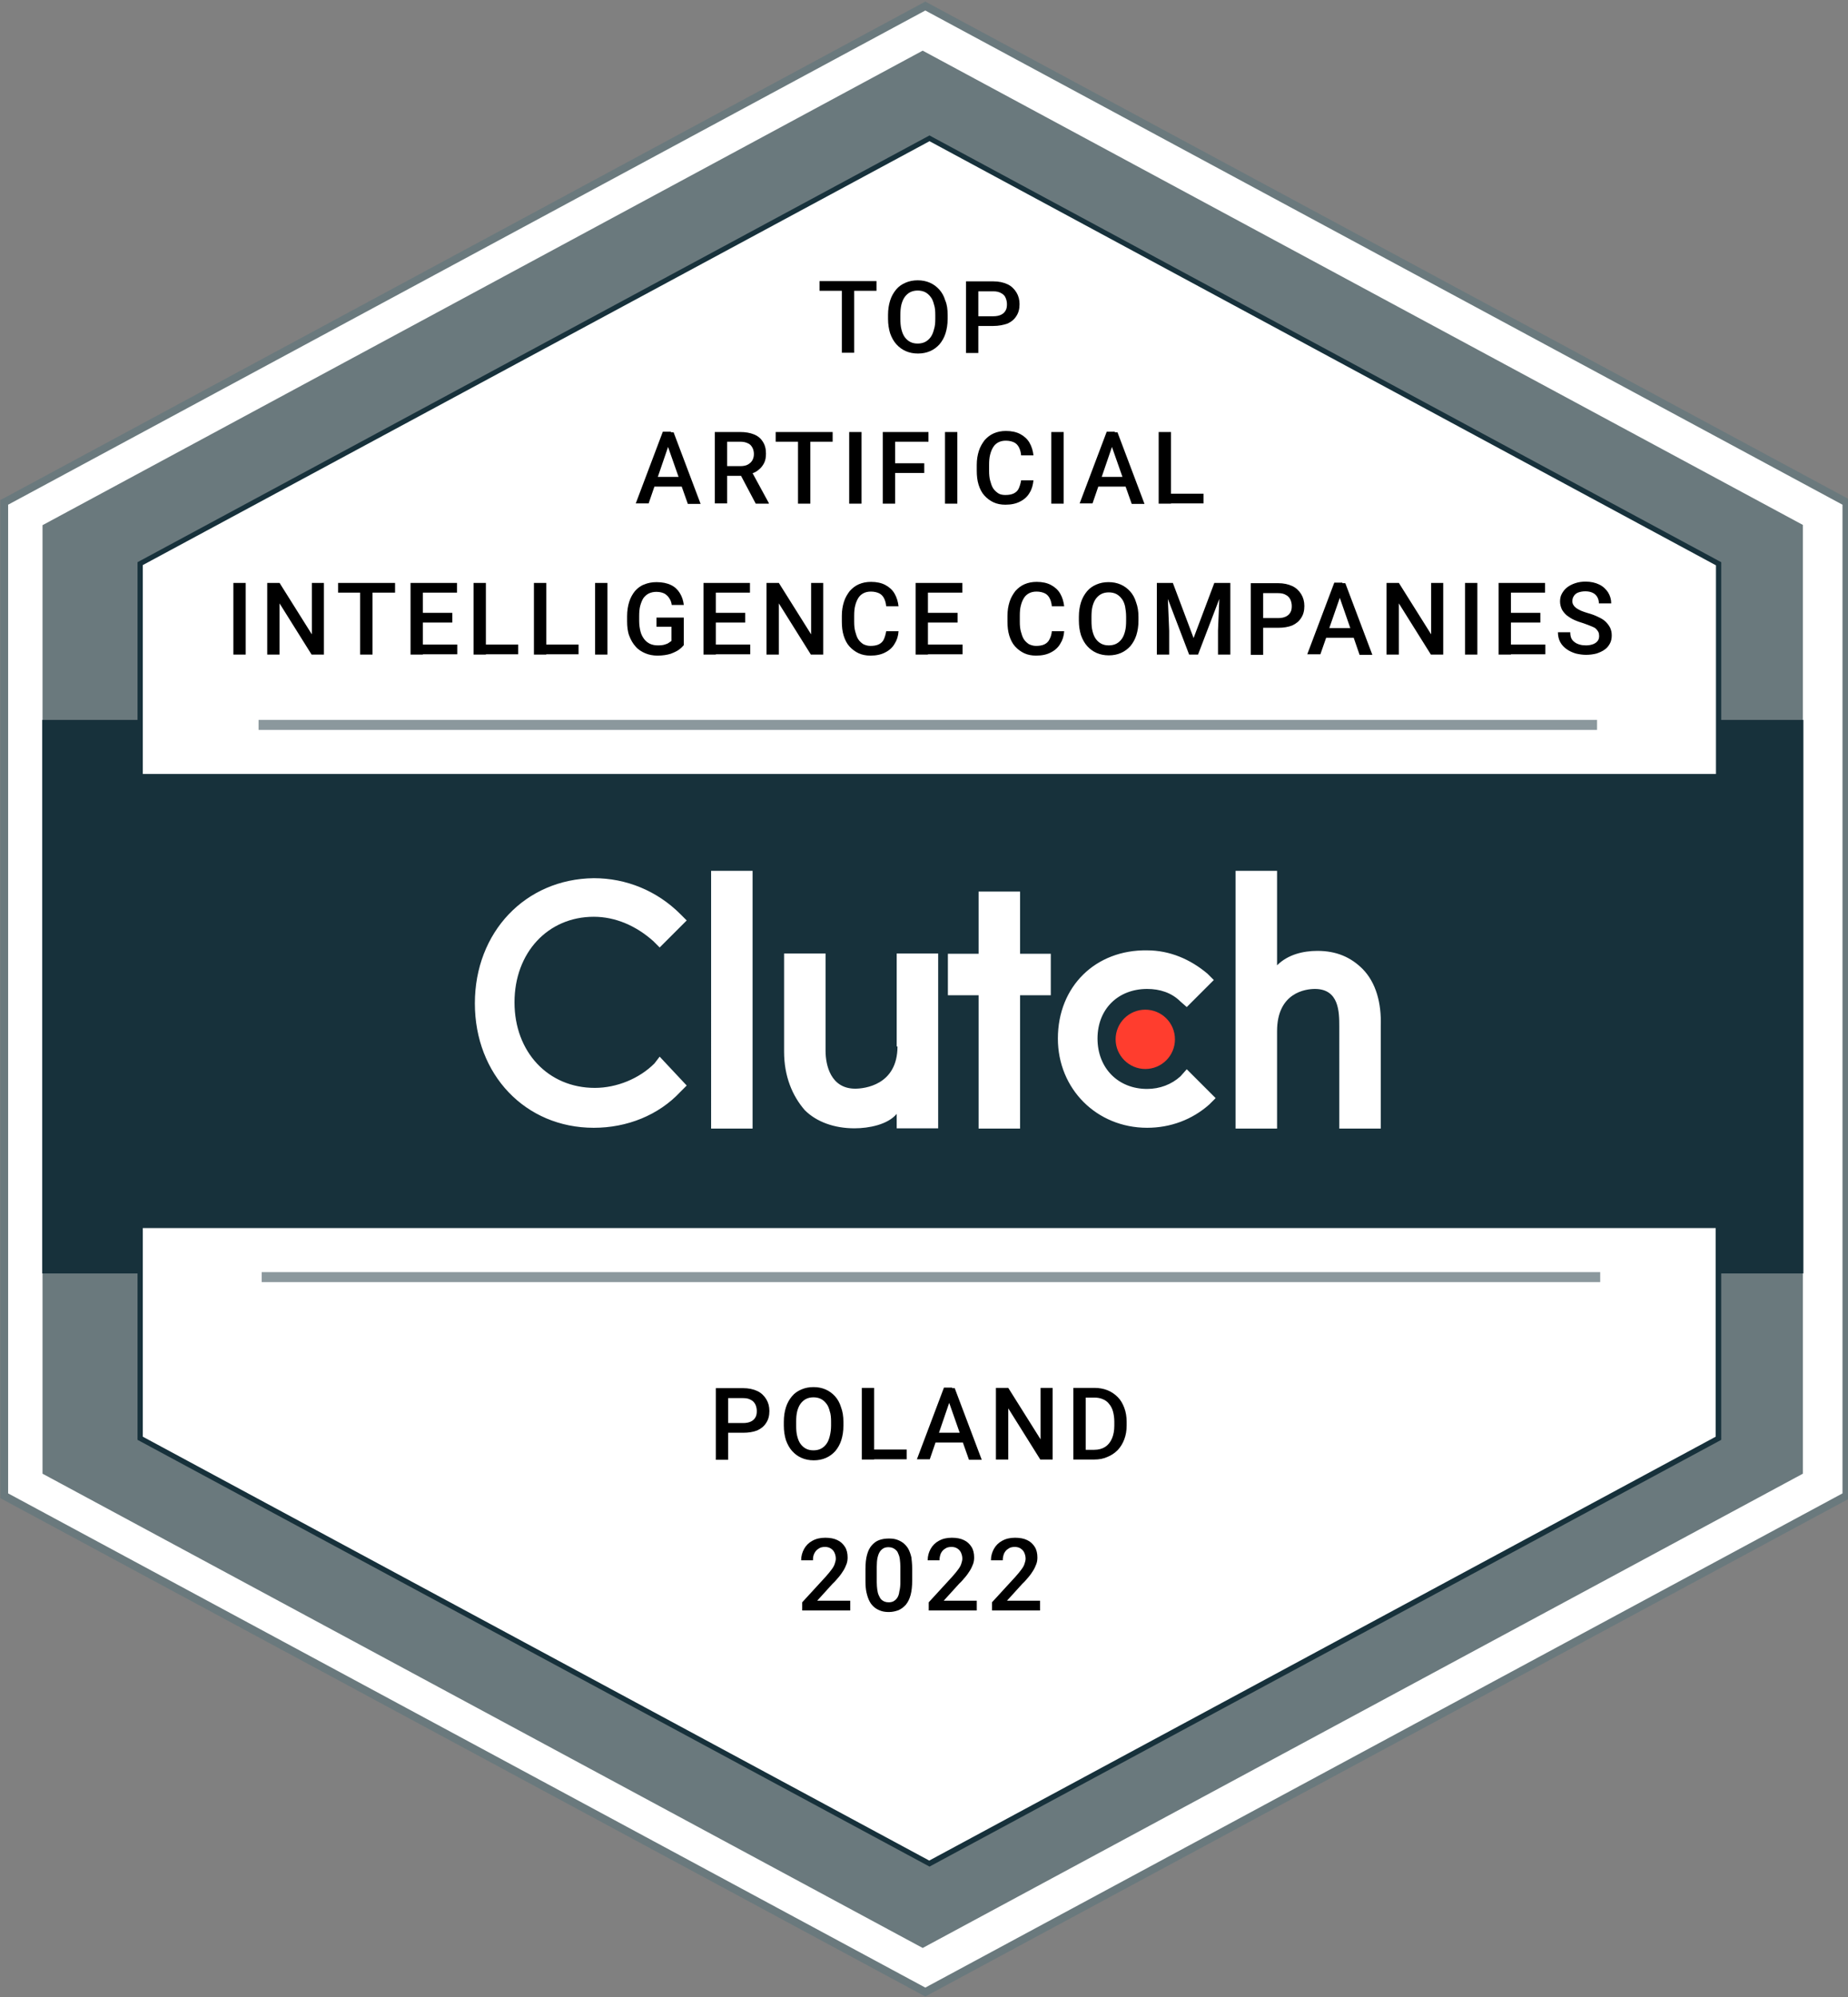 <svg xmlns="http://www.w3.org/2000/svg" xml:space="preserve" id="Layer_1" x="0" y="0" style="enable-background:new 0 0 704 761" version="1.1" viewBox="0 0 704 761"><rect x="0" y="0" width="704" height="761" fill="#808080" stroke="none"/><style>.st0{fill:#fff}.st1{fill:#6a797d}.st2{fill:#17313b}.st3{fill:#8b989d}</style><path d="m353.2 2.7-.7-.4-.7.4L2.3 191l-.8.4V569.9l.8.4 349.4 188.3.7.4.7-.4 349.4-188.3.8-.4V191.4l-.8-.4L353.2 2.7z" class="st0"/><path d="M352.5 760.7.1 570.8V190.5l1.6-.8L352.5.6l352.4 189.9v380.2l-1.6.9-350.8 189.1zM3.1 569l349.4 188.3L701.9 569V192.3L352.5 4 3.1 192.3V569z" class="st1"/><path d="M351.5 19.3 686.8 200v361.5L351.5 742.2 16.2 561.5V200.1L351.5 19.3z" class="st1"/><path d="M16.1 274.3H687v210.9H16.1z" class="st2"/><path d="m354.5 53-.5-.3-.5.3L54 214.5l-.5.3V296h601.2V214.8l-.5-.3L354.5 53z" class="st0"/><path d="M655.7 296.9H52.4v-82.7l1.1-.6 300.6-162 .9.5 300.7 162.1v82.7zm-601.3-2h599.3v-79.5L354.1 53.8 54.4 215.3v79.6z" class="st2"/><path d="M98.5 274.3h509.9v3.8H98.5z" class="st3"/><path d="m353.6 709.8.5.3.5-.3 299.6-161.5.5-.3V466.8H53.4V548l.5.3 299.7 161.5z" class="st0"/><path d="M354.1 711.2 52.4 548.6v-82.7h603.3v82.7l-1.1.6-300.5 162zM54.4 547.4 354 708.9l299.6-161.5v-79.5H54.4v79.5z" class="st2"/><path d="M99.7 484.7h509.9v3.8H99.7z" class="st3"/><path d="M519.1 369.2c-4.5-4.5-10-6.9-17.2-6.9-5.5 0-11.3 1.4-15.4 5.5v-36h-15.8V430h15.8v-37.1c0-14.8 11-16.1 14.4-16.1 9.3 0 9.3 8.9 9.3 14.4V430H526v-39.1c.3-8.7-1.8-16.5-6.9-21.7zM449.7 410.1c-3.4 3.1-7.9 4.8-12.7 4.8-11 0-18.9-7.9-18.9-19.2 0-11.3 7.9-18.9 18.9-18.9 4.8 0 9.3 1.4 12.7 4.8l2.4 2.1 10.3-10.3-2.4-2.4c-6.5-5.5-14.4-8.9-23-8.9-19.6-.3-34 13.7-34 33.6 0 19.2 14.8 34 34 34 8.9 0 17.2-3.1 23.7-8.9l2.4-2.4-11-11-2.4 2.7zM388.6 339.7h-15.8v23.7h-11.7v15.8h11.7V430h15.8v-50.8h11.7v-15.8h-11.7v-23.7zM341.9 398.7c0 14.8-12.7 16.1-16.1 16.1-9.3 0-11.3-8.9-11.3-14.4v-37.1h-15.8v37.4c0 9.3 3.1 16.8 7.9 22.3 4.5 4.5 11.3 6.9 18.9 6.9 5.5 0 12.7-1.4 16.1-5.5v5.5h15.8v-66.6h-15.8v35.4h.3zM286.7 331.8h-15.8V430h15.8v-98.2zM249.3 405.2c-5.8 5.8-14.4 9.3-22.7 9.3-17.8 0-30.6-13.7-30.6-32.6s12.7-32.6 30.2-32.6c8.2 0 16.1 3.4 22.7 9.3l2.4 2.4 10.3-10.3-2.4-2.4c-8.9-8.9-20.6-13.7-33-13.7-26.1.3-45.3 20.6-45.3 47.7s19.2 47.4 45.3 47.4c12.7 0 24.7-4.8 33-13.7l2.4-2.4-10.3-11-2 2.6z" class="st0"/><path d="M436.3 407.3c6.3 0 11.3-5.1 11.3-11.3 0-6.3-5.1-11.3-11.3-11.3-6.3 0-11.3 5.1-11.3 11.3 0 6.2 5.1 11.3 11.3 11.3z" style="fill:#ff3d2e"/><path d="M288.5 530c-1.5-.7-3.3-1.1-5.4-1.1h-10.4v27.3h4.7v-10.3h5.7c2.1 0 3.9-.3 5.4-.9 1.5-.7 2.6-1.6 3.4-2.9.8-1.2 1.2-2.7 1.2-4.5 0-1.7-.4-3.2-1.2-4.5s-1.9-2.4-3.4-3.1zm-.7 10c-.4.7-.9 1.2-1.7 1.6-.8.4-1.8.6-3 .6h-5.7v-9.5h5.7c1.2 0 2.2.2 3 .7.8.4 1.3 1 1.7 1.8.3.7.5 1.5.5 2.4s-.1 1.7-.5 2.4zM310 556.4c1.7 0 3.2-.3 4.6-.9 1.4-.6 2.6-1.5 3.6-2.6 1-1.2 1.8-2.6 2.3-4.2s.8-3.4.8-5.5v-1.5c0-2.1-.3-3.9-.9-5.5-.5-1.7-1.3-3.1-2.3-4.2s-2.2-2-3.6-2.6c-1.4-.6-2.9-.9-4.6-.9s-3.2.3-4.6.9c-1.4.6-2.6 1.4-3.6 2.6s-1.8 2.6-2.3 4.2-.8 3.4-.8 5.5v1.5c0 2 .3 3.9.8 5.5.6 1.7 1.4 3.1 2.4 4.2s2.2 2 3.6 2.6c1.4.6 2.9.9 4.6.9zm-6.3-9.2c-.3-1.1-.4-2.5-.4-4v-1.5c0-1.5.1-2.8.4-4 .3-1.1.7-2.1 1.3-2.9.6-.8 1.3-1.4 2.1-1.8.8-.4 1.8-.6 2.8-.6s2 .2 2.8.6c.8.4 1.5 1 2.1 1.8.6.7 1 1.7 1.3 2.9.4 1.1.5 2.5.5 4v1.5c0 1.5-.2 2.8-.5 4s-.7 2.2-1.3 3c-.6.8-1.3 1.4-2.1 1.8-.8.4-1.8.6-2.8.6-1.1 0-2-.2-2.8-.6-.8-.4-1.5-1-2.1-1.8s-1-1.8-1.3-3zM333 556h12.4v-3.7H333v-23.5h-4.7v27.3h4.7zM362.7 528.9v-.2h-3.1L349.3 556h4.9l2.2-6.4h10.4l2.3 6.5v.1h4.9l-10.3-27.3h-1zm-5 17 3.9-11.4 4 11.4h-7.9zM396.4 548.4l-12.3-19.6h-4.7v27.3h4.7v-19.5l12.2 19.5h4.7v-27.3h-4.6zM425.8 532.3c-1.1-1.1-2.4-2-3.9-2.6-1.5-.6-3.2-.9-5-.9h-8v27.3h7.9c1.9 0 3.6-.3 5.1-1 1.5-.6 2.8-1.5 3.9-2.6 1.1-1.2 1.9-2.5 2.5-4.1.6-1.6.9-3.3.9-5.3v-1.4c0-1.9-.3-3.7-.9-5.3-.6-1.6-1.4-3-2.5-4.1zm-1.3 10.9c0 1.9-.3 3.5-.9 4.9-.6 1.4-1.5 2.5-2.6 3.2-1.1.7-2.5 1.1-4.2 1.1h-3.2v-19.9h3.3c1.2 0 2.3.2 3.2.6 1 .4 1.8 1 2.4 1.8.7.8 1.2 1.8 1.5 2.9.3 1.1.5 2.4.5 3.9v1.5zM317.2 603.4c.9-.8 1.6-1.7 2.3-2.5s1.3-1.7 1.8-2.5.9-1.7 1.2-2.5.4-1.7.4-2.5c0-1.5-.3-2.9-1-4s-1.6-2-2.9-2.6c-1.2-.6-2.8-.9-4.6-.9-2 0-3.6.4-5 1.2-1.3.7-2.4 1.8-3.1 3.1s-1.1 2.7-1.1 4.3h4.5c0-1 .1-1.8.5-2.6s.9-1.4 1.6-1.8c.6-.5 1.5-.7 2.5-.7.8 0 1.6.2 2.2.6.6.4 1.1.9 1.4 1.6s.5 1.4.5 2.3c0 .6-.2 1.3-.4 1.9-.2.7-.6 1.4-1.2 2.2-.6.8-1.3 1.7-2.3 2.8l-8.9 9.7v3.1h18.3v-3.7h-12.6l5.9-6.5zM346 590.1c-.5-.9-1.2-1.6-1.9-2.2-.8-.6-1.6-1-2.5-1.3-.9-.3-1.9-.4-3-.4-1.4 0-2.6.2-3.7.6s-2 1.1-2.8 2c-.8.9-1.4 2.1-1.8 3.6-.4 1.4-.6 3.3-.6 5.4v4.5c0 1.7.1 3.2.4 4.5.3 1.3.7 2.5 1.2 3.4.5 1 1.2 1.7 1.9 2.3.8.6 1.6 1 2.5 1.3.9.3 1.9.4 3 .4 1.3 0 2.5-.3 3.6-.7 1.1-.5 2-1.2 2.8-2.1.8-1 1.4-2.2 1.8-3.7.4-1.5.6-3.4.6-5.5v-4.5c0-1.8-.2-3.3-.3-4.3-.3-1.3-.7-2.4-1.2-3.3zm-3 12.6c0 1.4-.1 2.6-.4 3.7-.1 1-.4 1.8-.8 2.4-.4.6-.9 1-1.4 1.3-.6.3-1.2.4-1.9.4-.6 0-1.1-.1-1.6-.3-.4-.2-.8-.4-1.2-.8-.4-.4-.6-.9-.9-1.5-.3-.6-.5-1.4-.6-2.2-.1-.8-.2-1.8-.2-2.9V597c0-1.4.1-2.6.3-3.5.2-.9.5-1.7.9-2.3.4-.6.9-1 1.4-1.3.6-.3 1.2-.4 1.9-.4.6 0 1.1.1 1.6.3.4.2.8.4 1.2.8.4.3.7.8.9 1.4.3.6.5 1.3.6 2.1.1.9.2 1.8.2 2.9v5.7zM365.4 603.4c.9-.8 1.6-1.7 2.3-2.5s1.3-1.7 1.8-2.5.9-1.7 1.2-2.5.4-1.7.4-2.5c0-1.5-.3-2.9-1-4s-1.6-2-2.9-2.6c-1.2-.6-2.8-.9-4.6-.9-2 0-3.6.4-5 1.2-1.3.7-2.4 1.8-3.1 3.1s-1.1 2.7-1.1 4.3h4.5c0-1 .2-1.8.5-2.6.4-.8.9-1.4 1.6-1.8.6-.5 1.5-.7 2.5-.7.8 0 1.6.2 2.2.6.6.4 1.1.9 1.4 1.6s.5 1.4.5 2.3c0 .6-.2 1.3-.4 1.9-.2.7-.6 1.4-1.2 2.2-.6.8-1.3 1.7-2.3 2.8l-8.9 9.7v3.1h18.3v-3.7h-12.6l5.9-6.5zM389.5 603.4c.9-.8 1.6-1.7 2.3-2.5.7-.8 1.3-1.7 1.8-2.5s.9-1.7 1.2-2.5.4-1.7.4-2.5c0-1.5-.3-2.9-1-4s-1.6-2-2.9-2.6c-1.2-.6-2.8-.9-4.6-.9-2 0-3.6.4-5 1.2-1.3.7-2.4 1.8-3.1 3.1s-1.1 2.7-1.1 4.3h4.5c0-1 .2-1.8.5-2.6.4-.8.9-1.4 1.6-1.8.6-.5 1.5-.7 2.5-.7.8 0 1.6.2 2.2.6.6.4 1.1.9 1.4 1.6s.5 1.4.5 2.3c0 .6-.2 1.3-.4 1.9-.2.7-.6 1.4-1.2 2.2s-1.3 1.7-2.3 2.8l-8.9 9.7v3.1h18.3v-3.7h-12.6l5.9-6.5zM320.7 134.4h4.7v-23.6h8.5v-3.7h-21.7v3.7h8.5zM341.5 131.2c1 1.1 2.2 2 3.6 2.6 1.4.6 2.9.9 4.6.9s3.2-.3 4.6-.9c1.4-.6 2.6-1.5 3.6-2.6 1-1.2 1.8-2.6 2.3-4.2s.8-3.4.8-5.5V120c0-2.1-.2-3.9-.9-5.5-.5-1.7-1.3-3.1-2.3-4.2-1-1.1-2.2-2-3.6-2.6-1.4-.6-2.9-.9-4.6-.9s-3.2.3-4.6.9c-1.4.6-2.6 1.4-3.6 2.6s-1.8 2.6-2.3 4.2-.8 3.4-.8 5.5v1.5c0 2 .3 3.9.8 5.5.6 1.7 1.4 3.1 2.4 4.2zM343 120c0-1.5.1-2.8.4-4 .3-1.1.7-2.1 1.3-2.9.6-.8 1.3-1.4 2.1-1.8s1.8-.6 2.8-.6 2 .2 2.8.6 1.5 1 2.1 1.8c.6.7 1 1.7 1.3 2.9.4 1.1.5 2.5.5 4v1.5c0 1.5-.1 2.8-.5 4-.3 1.2-.7 2.2-1.3 3-.6.8-1.3 1.4-2.1 1.8-.8.4-1.8.6-2.8.6-1.1 0-2-.2-2.8-.6-.8-.4-1.5-1-2.1-1.8-.6-.8-1-1.8-1.3-3-.3-1.1-.4-2.5-.4-4V120zM372.7 124.2h5.7c2.1 0 3.9-.4 5.4-.9 1.5-.7 2.6-1.6 3.4-2.9.8-1.2 1.2-2.7 1.2-4.5 0-1.7-.4-3.2-1.2-4.5-.8-1.3-1.9-2.4-3.4-3.1s-3.3-1.1-5.4-1.1H368v27.3h4.7v-10.3zm0-13.2h5.7c1.2 0 2.2.2 3 .7.8.4 1.4 1 1.7 1.8.3.7.5 1.5.5 2.4 0 .9-.1 1.7-.5 2.4s-.9 1.2-1.7 1.6c-.8.4-1.8.6-3 .6h-5.7V111zM255.6 164.7v-.2h-3.1l-10.3 27.3h4.9l2.2-6.4h10.4l2.3 6.5v.1h4.9l-10.3-27.3h-1zm-5 17 3.9-11.4 4 11.4h-7.9zM277 181.3h5.3l5.6 10.6h5v-.2l-6.2-11.4c.9-.3 1.6-.7 2.3-1.3.9-.7 1.6-1.6 2.1-2.6s.7-2.2.7-3.6c0-1.8-.4-3.3-1.2-4.5-.8-1.3-1.9-2.2-3.4-2.8s-3.2-.9-5.3-.9h-9.6v27.2h4.7v-10.5zm0-13h5c1.2 0 2.1.2 2.9.6.8.3 1.3.9 1.7 1.6.4.7.6 1.6.6 2.5 0 .9-.2 1.7-.6 2.4s-1 1.2-1.7 1.6c-.7.4-1.7.6-2.8.6H277v-9.3zM304 191.9h4.7v-23.6h8.5v-3.7h-21.7v3.7h8.5zM323.5 164.6h4.7v27.3h-4.7zM341 180.2h11.1v-3.7H341v-8.2h12.7v-3.7h-17.4v27.3h4.7zM360 164.6h4.7v27.3H360zM383 192.3c2.2 0 4.1-.4 5.6-1.2 1.6-.8 2.8-1.9 3.6-3.3.9-1.4 1.3-3 1.5-4.8H389c-.2 1.2-.5 2.2-.9 3.1-.4.9-1.1 1.5-1.9 1.9-.8.4-1.9.6-3.2.6-1.1 0-2.1-.2-2.8-.7-.7-.5-1.4-1.1-1.9-1.9s-.8-1.8-1.1-2.9c-.3-1.1-.4-2.3-.4-3.7v-2.3c0-1.5.1-2.8.4-3.9.3-1.2.7-2.1 1.2-2.9s1.2-1.4 2-1.8c.8-.4 1.7-.6 2.8-.6 1.3 0 2.4.3 3.2.7.8.4 1.4 1.1 1.8 1.9.4.8.7 1.8.8 3h4.7c-.2-1.8-.7-3.4-1.5-4.8s-2-2.5-3.5-3.3-3.3-1.2-5.5-1.2c-1.7 0-3.2.3-4.6.9-1.4.6-2.5 1.5-3.5 2.6-.9 1.2-1.7 2.5-2.2 4.1-.5 1.6-.8 3.3-.8 5.3v2.3c0 1.9.2 3.7.7 5.3.5 1.6 1.2 3 2.2 4.1 1 1.1 2.2 2 3.5 2.6 1.3.6 2.8.9 4.5.9zM400.5 164.6h4.7v27.3h-4.7zM424.7 164.7v-.2h-3.1l-10.3 27.3h4.9l2.2-6.4h10.4l2.3 6.5v.1h4.9l-10.3-27.3h-1zm-5 17 3.9-11.4 4 11.4h-7.9zM446.1 191.8h12.4v-3.7h-12.4v-23.5h-4.7v27.3h4.7zM88.9 222.1h4.7v27.3h-4.7zM118.8 241.7l-12.3-19.6h-4.7v27.3h4.7v-19.5l12.2 19.5h4.7v-27.3h-4.6zM137.2 222.1h-8.4v3.7h8.4v23.6h4.7v-23.6h8.6v-3.7h-8.6zM161.1 237.2h11.2v-3.7h-11.2v-7.7h13v-3.7h-17.7v27.3h4.7v-.1h13.1v-3.7h-13.1zM185.1 222.1h-4.7v27.3h4.7v-.1h12.3v-3.7h-12.3zM208.1 222.1h-4.7v27.3h4.7v-.1h12.3v-3.7h-12.3zM226.7 222.1h4.7v27.3h-4.7zM243.9 230.8c.3-1.1.7-2.1 1.2-2.9.6-.8 1.3-1.4 2.1-1.8.9-.4 1.8-.6 2.9-.6 1.3 0 2.3.3 3.1.7.8.5 1.4 1.1 1.8 1.8.5.7.8 1.6.9 2.5h4.6c-.2-1.7-.7-3.2-1.5-4.5-.8-1.3-1.9-2.4-3.4-3.1-1.4-.7-3.3-1.1-5.5-1.1-1.7 0-3.3.3-4.7.9-1.4.5-2.5 1.4-3.5 2.5-.9 1.1-1.7 2.5-2.2 4.1-.5 1.6-.8 3.4-.8 5.5v1.9c0 2 .2 3.9.8 5.5.6 1.6 1.4 3 2.4 4.1 1 1.2 2.3 2 3.7 2.6 1.4.6 3 .9 4.7.9 2 0 3.7-.3 5-.7 1.3-.5 2.4-1 3.2-1.6.8-.6 1.4-1.2 1.8-1.7v-10.5h-10.4v3.5h5.7v5.4c-.3.2-.6.4-1 .7-.4.3-.9.5-1.6.7-.6.2-1.5.3-2.6.3s-2.1-.2-3-.6c-.8-.4-1.6-1-2.2-1.8-.6-.8-1.1-1.7-1.4-2.9-.3-1.2-.5-2.5-.5-4v-1.9c0-1.4.1-2.8.4-3.9zM272.7 249.3h13.1v-3.7h-13.1v-8.4h11.2v-3.7h-11.2v-7.7h13v-3.7H268v27.3h4.7zM313.6 249.4v-27.3H309v19.6l-12.3-19.6H292v27.3h4.7v-19.5l12.2 19.5zM337.2 248.6c1.6-.8 2.8-1.9 3.6-3.3.9-1.4 1.4-3 1.5-4.8h-4.7c-.2 1.2-.5 2.2-.9 3.1s-1.1 1.5-1.9 1.9c-.8.4-1.9.6-3.2.6-1.1 0-2-.3-2.8-.7-.7-.5-1.4-1.1-1.9-1.9s-.8-1.8-1.1-2.9c-.3-1.1-.4-2.3-.4-3.7v-2.3c0-1.5.1-2.8.4-3.9.3-1.2.7-2.1 1.2-2.9s1.2-1.4 2-1.8c.8-.4 1.7-.6 2.8-.6 1.3 0 2.4.3 3.2.7.8.4 1.4 1.1 1.8 1.9.4.8.7 1.8.8 3h4.7c-.2-1.8-.7-3.4-1.5-4.8s-2-2.5-3.5-3.3-3.3-1.2-5.5-1.2c-1.7 0-3.2.3-4.6.9-1.4.6-2.5 1.5-3.5 2.6-.9 1.2-1.7 2.5-2.2 4.1-.5 1.6-.8 3.3-.8 5.3v2.3c0 1.9.2 3.7.7 5.3.5 1.6 1.2 3 2.2 4.1 1 1.1 2.2 2 3.5 2.6 1.3.6 2.8.9 4.5.9 2.2 0 4.1-.4 5.6-1.2zM353.5 249.3h13.2v-3.7h-13.2v-8.4h11.3v-3.7h-11.3v-7.7h13.1v-3.7h-17.8v27.3h4.7zM388.9 230.7c.3-1.2.7-2.1 1.2-2.9s1.2-1.4 2-1.8c.8-.4 1.7-.6 2.8-.6 1.3 0 2.4.3 3.2.7.8.4 1.4 1.1 1.8 1.9.4.8.7 1.8.8 3h4.7c-.2-1.8-.7-3.4-1.5-4.8s-2-2.5-3.5-3.3-3.3-1.2-5.5-1.2c-1.7 0-3.2.3-4.6.9-1.4.6-2.5 1.5-3.5 2.6-.9 1.2-1.7 2.5-2.2 4.1-.5 1.6-.8 3.3-.8 5.3v2.3c0 1.9.2 3.7.7 5.3.5 1.6 1.2 3 2.2 4.1 1 1.1 2.2 2 3.5 2.6 1.3.6 2.8.9 4.5.9 2.2 0 4.1-.4 5.6-1.2 1.6-.8 2.8-1.9 3.6-3.3.9-1.4 1.4-3 1.5-4.8h-4.7c-.1 1.2-.4 2.2-.9 3.1-.4.9-1.1 1.5-1.9 1.9-.8.4-1.9.6-3.2.6-1.1 0-2-.3-2.8-.7-.7-.5-1.4-1.1-1.9-1.9s-.8-1.8-1.1-2.9c-.3-1.1-.4-2.3-.4-3.7v-2.3c0-1.5.1-2.8.4-3.9zM430.5 225.3c-1-1.1-2.2-2-3.6-2.6-1.4-.6-2.9-.9-4.6-.9s-3.2.3-4.6.9c-1.4.6-2.6 1.4-3.6 2.6s-1.8 2.6-2.3 4.2c-.5 1.6-.8 3.4-.8 5.5v1.5c0 2 .3 3.9.8 5.5.6 1.7 1.4 3.1 2.4 4.2s2.2 2 3.6 2.6c1.4.6 2.9.9 4.6.9s3.2-.3 4.6-.9c1.4-.6 2.6-1.5 3.6-2.6 1-1.2 1.8-2.6 2.3-4.2.5-1.6.8-3.4.8-5.5V235c0-2.1-.3-3.9-.9-5.5-.5-1.7-1.3-3.1-2.3-4.2zm-1.5 11.2c0 1.5-.1 2.9-.4 4-.3 1.2-.7 2.2-1.3 3-.6.8-1.3 1.4-2.1 1.8-.8.4-1.8.6-2.8.6-1.1 0-2-.2-2.8-.6s-1.5-1-2.1-1.8-1-1.8-1.3-3c-.3-1.1-.4-2.5-.4-4V235c0-1.5.1-2.8.4-4 .3-1.1.7-2.1 1.3-2.9.6-.8 1.3-1.4 2.1-1.8s1.8-.6 2.8-.6 2 .2 2.8.6c.8.4 1.5 1 2.1 1.8.6.7 1 1.7 1.3 2.9.2 1.1.4 2.5.4 4v1.5zM464.7 222.1h-2.1l-7.9 21-7.9-21h-6.1v27.3h4.7v-9.1l-.5-12.1 8.1 21.2h3.4l8.1-21.2-.5 12.1v9.1h4.7v-27.3h-1.9zM492.3 223.3c-1.5-.7-3.3-1.1-5.4-1.1h-10.4v27.3h4.7v-10.3h5.7c2.1 0 3.9-.3 5.4-.9 1.5-.7 2.6-1.6 3.4-2.9.8-1.2 1.2-2.7 1.2-4.5 0-1.7-.4-3.2-1.2-4.5-.8-1.3-1.9-2.4-3.4-3.1zm-.7 10c-.4.7-.9 1.2-1.7 1.6-.8.4-1.8.6-3 .6h-5.7V226h5.7c1.2 0 2.2.2 3 .7.8.4 1.3 1 1.7 1.8.3.7.5 1.5.5 2.4 0 .9-.1 1.7-.5 2.4zM511.4 222.2v-.2h-3.1L498 249.3h5l2.2-6.3h10.5l2.2 6.4v.1h4.9l-10.3-27.3h-1.1zm-5 17.1 4-11.5 4 11.5h-8zM545.2 241.7l-12.3-19.6h-4.7v27.3h4.7v-19.5l12.2 19.5h4.7v-27.3h-4.6zM558.1 222.1h4.7v27.3h-4.7zM575.6 237.2h11.2v-3.7h-11.2v-7.7h13v-3.7h-17.7v27.3h4.7v-.1h13.1v-3.7h-13.1zM613.4 239.2c-.4-.8-1-1.6-1.7-2.3s-1.7-1.3-2.8-1.8c-1.2-.6-2.5-1.1-4-1.5-1-.3-1.9-.6-2.6-.9s-1.3-.7-1.8-1c-.5-.4-.9-.8-1.1-1.2-.3-.4-.4-.9-.4-1.4 0-.7.1-1.3.5-1.9.3-.6.9-1.1 1.6-1.4.8-.3 1.7-.5 2.8-.5 1.2 0 2.1.2 2.9.6.8.4 1.3.9 1.7 1.6.4.7.6 1.5.6 2.4h4.7c0-1.5-.4-2.9-1.2-4.2-.8-1.2-1.9-2.3-3.4-3-1.4-.7-3.2-1.1-5.2-1.1-1.4 0-2.7.2-3.9.6-1.2.4-2.2.9-3.1 1.6s-1.5 1.5-2 2.4c-.5.9-.7 1.9-.7 3s.3 2.1.7 3c.5.9 1.1 1.6 1.9 2.3.8.6 1.7 1.2 2.8 1.7s2.3.9 3.6 1.3c1.2.4 2.1.8 2.9 1.1.8.3 1.4.6 1.8 1 .4.4.7.8.9 1.2.2.4.3.9.3 1.5 0 .8-.2 1.4-.5 1.8-.4.6-1 1-1.7 1.3-.8.3-1.7.5-2.8.5-.9 0-1.7-.1-2.4-.3-.7-.2-1.4-.5-1.9-.9-.6-.4-1-.9-1.3-1.5-.3-.7-.4-1.4-.4-2.3h-4.7c0 1.4.3 2.7.9 3.8s1.5 2 2.5 2.7 2.1 1.2 3.4 1.6c1.3.3 2.6.5 3.9.5 1.5 0 2.8-.2 4-.5 1.2-.4 2.3-.9 3.1-1.5.9-.6 1.5-1.4 2-2.3s.7-2 .7-3.1-.2-2-.6-2.9z"/></svg>